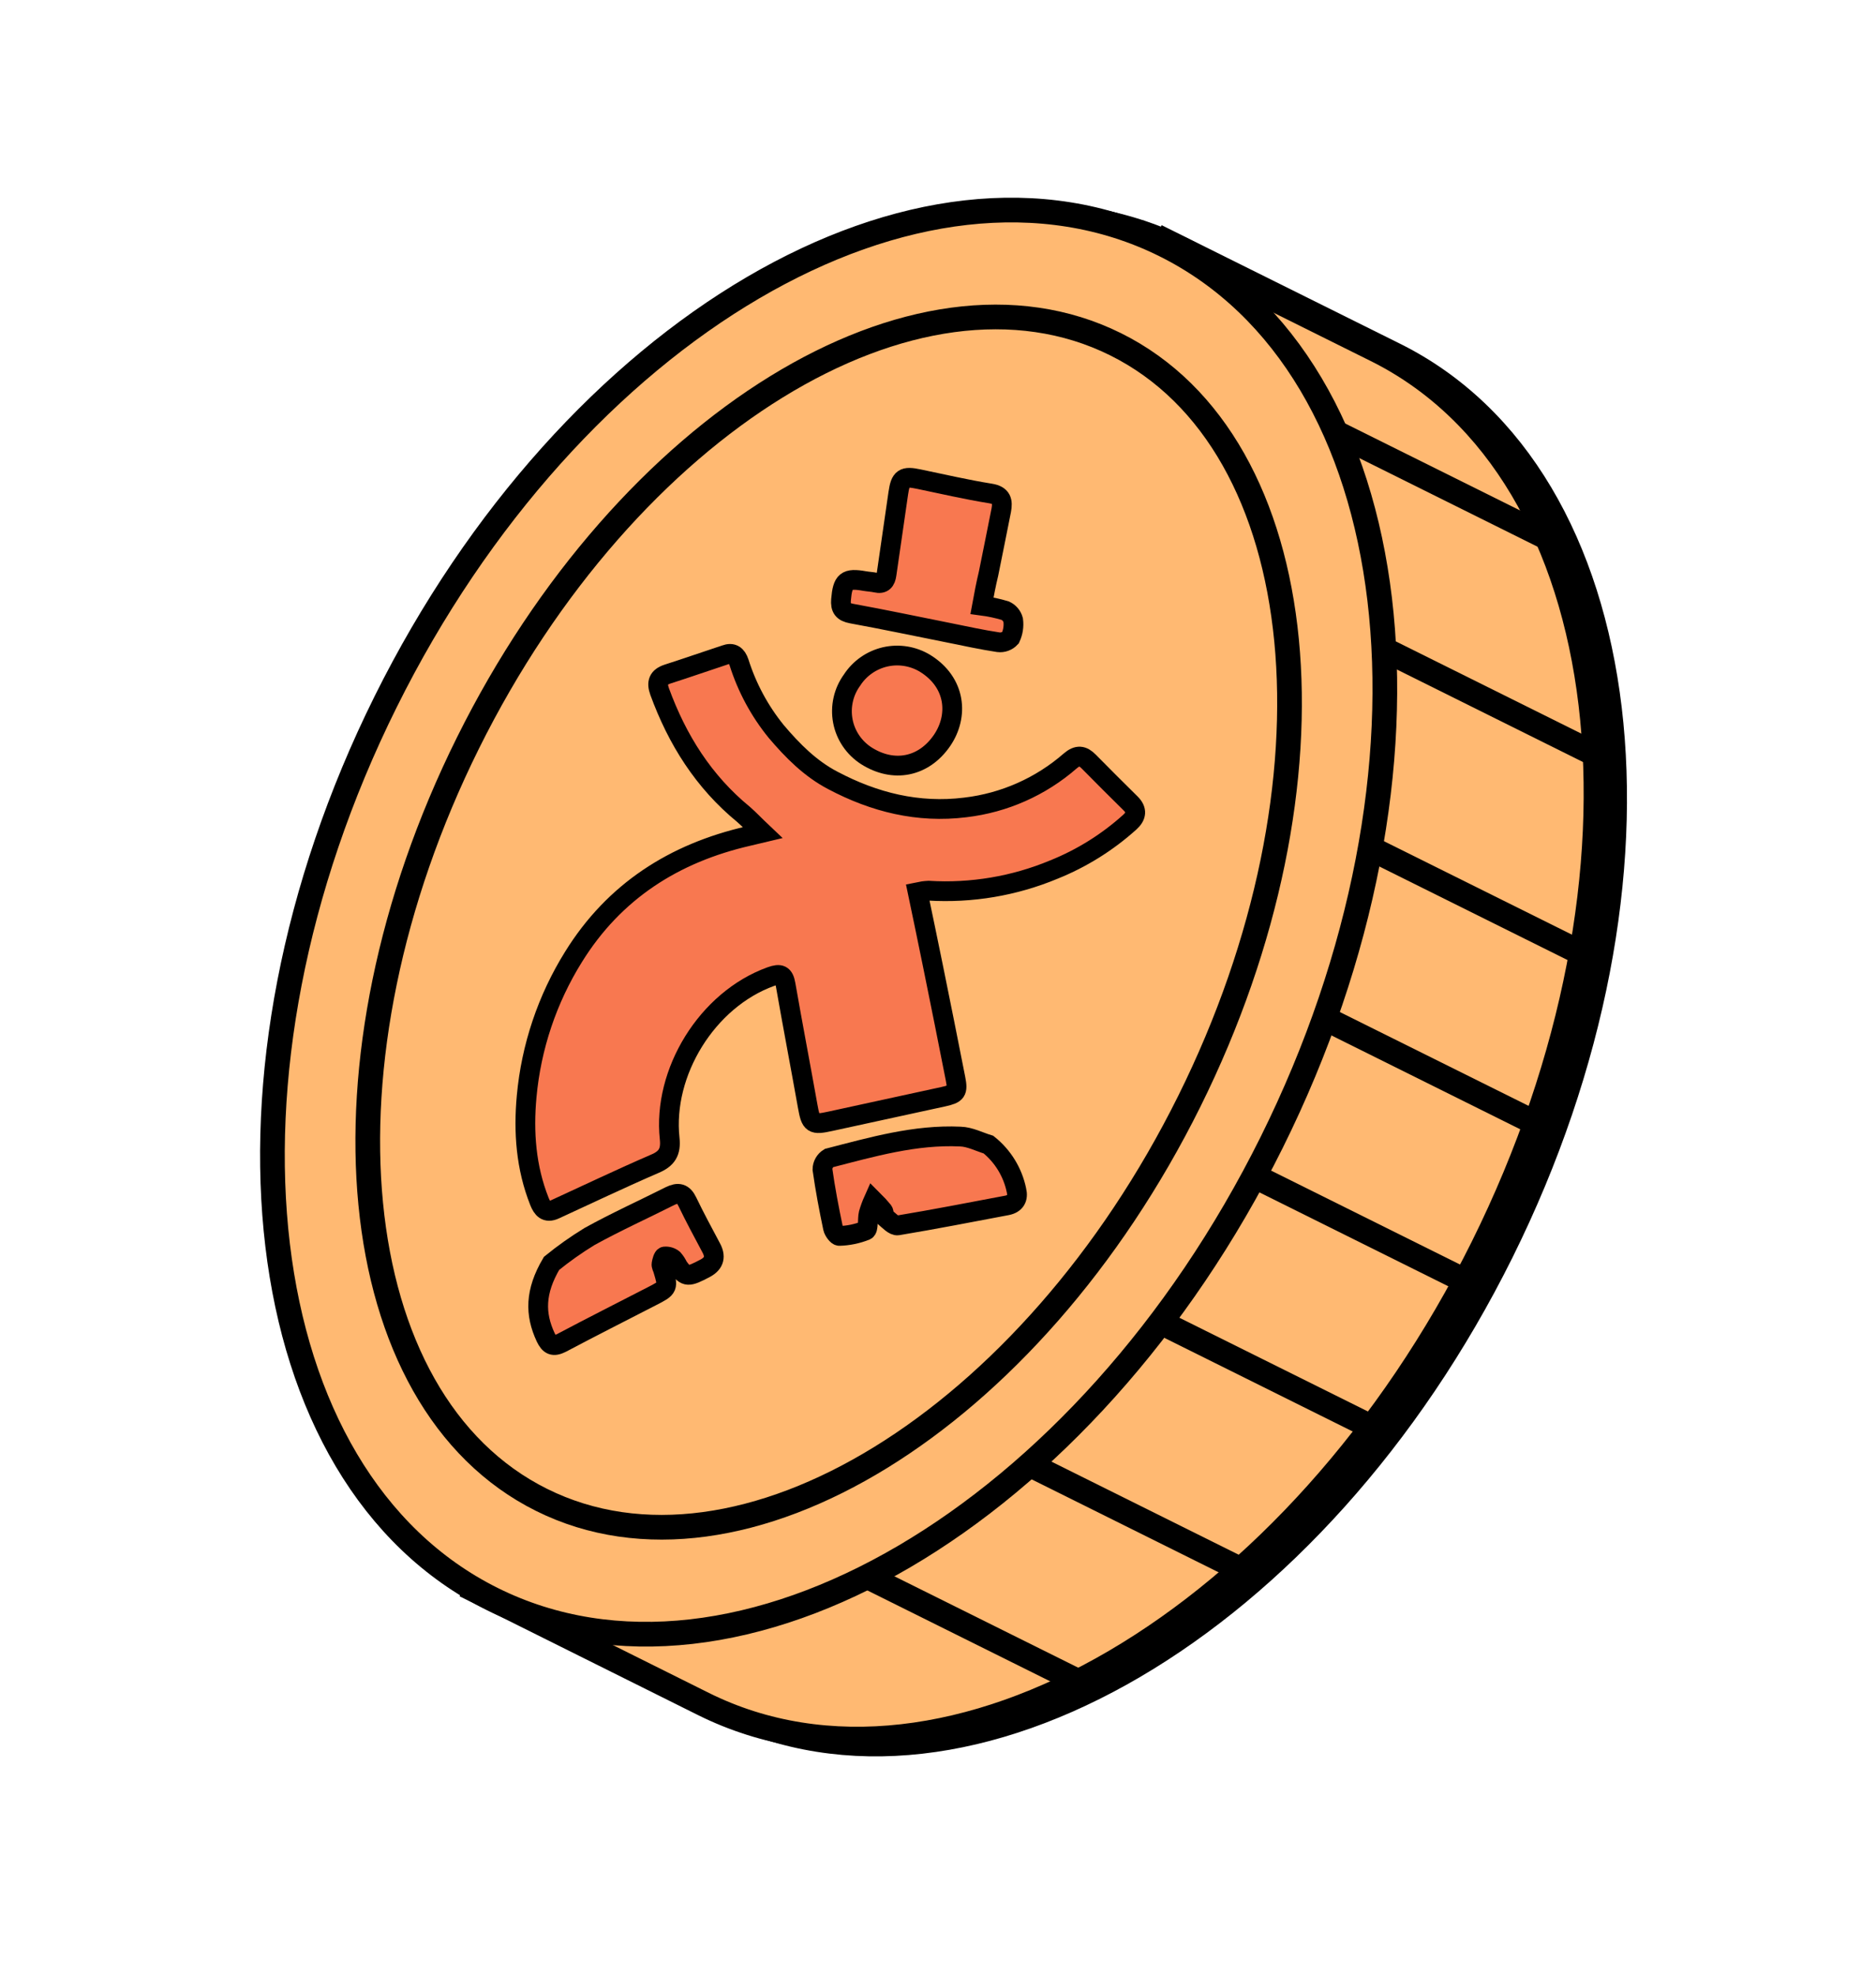 <?xml version="1.0" encoding="UTF-8"?> <svg xmlns="http://www.w3.org/2000/svg" width="76" height="80" viewBox="0 0 76 80" fill="none"><path d="M29.253 69.198C39.165 74.124 53.301 65.842 60.826 50.697C68.352 35.553 66.411 19.293 56.498 14.367L47.284 9.788L20.042 64.612L29.253 69.198Z" fill="black" stroke="black" stroke-miterlimit="10"></path><path d="M54.871 17.719L63.545 22.029" stroke="black" stroke-miterlimit="10"></path><path d="M56.794 26.478L65.468 30.788" stroke="black" stroke-miterlimit="10"></path><path d="M55.867 34.347L64.543 38.658" stroke="black" stroke-miterlimit="10"></path><path d="M54.005 41.227L62.678 45.537" stroke="black" stroke-miterlimit="10"></path><path d="M51.373 47.724L60.047 52.034" stroke="black" stroke-miterlimit="10"></path><path d="M47.587 53.647L56.261 57.957" stroke="black" stroke-miterlimit="10"></path><path d="M42.503 59.522L51.178 63.833" stroke="black" stroke-miterlimit="10"></path><path d="M35.723 63.958L44.397 68.268" stroke="black" stroke-miterlimit="10"></path><path d="M20.703 64.951C30.615 69.876 44.75 61.597 52.272 46.458C59.795 31.319 57.857 15.053 47.944 10.127C38.032 5.202 23.897 13.481 16.375 28.62C8.852 43.759 10.79 60.025 20.703 64.951Z" fill="black" stroke="black" stroke-miterlimit="10"></path><path d="M22.698 60.936C30.766 64.945 42.512 57.72 48.933 44.798C55.354 31.875 54.019 18.15 45.95 14.141C37.882 10.132 26.136 17.357 19.715 30.279C13.294 43.201 14.629 56.927 22.698 60.936Z" fill="black" stroke="black" stroke-miterlimit="10"></path><path d="M28.498 68.999C38.411 73.924 52.547 65.642 60.072 50.498C67.597 35.353 65.657 19.093 55.744 14.167L46.53 9.588L19.288 64.412L28.498 68.999Z" fill="#FFB972" stroke="black" stroke-miterlimit="10"></path><path d="M54.117 17.519L62.791 21.829" stroke="black" stroke-miterlimit="10"></path><path d="M56.04 26.278L64.713 30.588" stroke="black" stroke-miterlimit="10"></path><path d="M55.113 34.147L63.789 38.458" stroke="black" stroke-miterlimit="10"></path><path d="M53.251 41.027L61.925 45.337" stroke="black" stroke-miterlimit="10"></path><path d="M50.619 47.524L59.293 51.834" stroke="black" stroke-miterlimit="10"></path><path d="M46.833 53.447L55.507 57.757" stroke="black" stroke-miterlimit="10"></path><path d="M41.749 59.322L50.424 63.633" stroke="black" stroke-miterlimit="10"></path><path d="M34.969 63.758L43.643 68.068" stroke="black" stroke-miterlimit="10"></path><path d="M19.948 64.751C29.861 69.677 43.995 61.397 51.518 46.258C59.041 31.119 57.103 14.853 47.19 9.927C37.278 5.002 23.143 13.281 15.621 28.42C8.098 43.559 10.036 59.825 19.948 64.751Z" fill="#FFB972" stroke="black" stroke-miterlimit="10"></path><path d="M21.944 60.736C30.012 64.745 41.758 57.52 48.179 44.598C54.6 31.675 53.264 17.95 45.196 13.941C37.128 9.932 25.382 17.157 18.961 30.079C12.54 43.001 13.875 56.727 21.944 60.736Z" fill="#FFB972" stroke="black" stroke-miterlimit="10"></path><path d="M30.893 33.717C30.564 33.406 30.356 33.181 30.125 32.98C28.504 31.653 27.436 29.953 26.723 28.003C26.592 27.638 26.666 27.419 27.048 27.294C27.829 27.044 28.609 26.771 29.38 26.517C29.677 26.407 29.84 26.531 29.938 26.819C30.26 27.839 30.771 28.789 31.446 29.619C32.109 30.401 32.827 31.125 33.741 31.602C35.417 32.487 37.19 32.932 39.104 32.695C40.68 32.511 42.163 31.854 43.358 30.811C43.652 30.559 43.86 30.587 44.105 30.836C44.669 31.405 45.233 31.974 45.805 32.535C46.074 32.802 46.038 33.047 45.774 33.287C44.869 34.104 43.827 34.755 42.696 35.21C41.09 35.879 39.354 36.171 37.618 36.066C37.469 36.073 37.322 36.093 37.176 36.124C37.389 37.145 37.598 38.137 37.799 39.132C38.107 40.645 38.411 42.16 38.709 43.677C38.814 44.21 38.748 44.289 38.221 44.407C36.695 44.738 35.168 45.07 33.641 45.403C32.918 45.562 32.85 45.514 32.723 44.804C32.429 43.159 32.114 41.515 31.826 39.87C31.756 39.467 31.613 39.407 31.229 39.544C28.639 40.478 26.84 43.427 27.129 46.103C27.188 46.649 27.012 46.921 26.523 47.126C25.163 47.714 23.823 48.354 22.476 48.972C22.123 49.135 21.97 48.942 21.852 48.646C21.309 47.276 21.202 45.847 21.335 44.4C21.518 42.393 22.168 40.457 23.234 38.746C24.878 36.094 27.306 34.544 30.312 33.855L30.893 33.717Z" fill="#F87850" stroke="black" stroke-width="0.8" stroke-miterlimit="10"></path><path d="M39.782 24.525C40.1 24.567 40.413 24.634 40.721 24.726C40.8 24.761 40.87 24.814 40.927 24.881C40.983 24.947 41.024 25.025 41.046 25.109C41.079 25.354 41.04 25.602 40.936 25.826C40.874 25.893 40.798 25.944 40.713 25.975C40.627 26.007 40.536 26.017 40.446 26.006C39.777 25.905 39.113 25.759 38.448 25.625C37.134 25.364 35.825 25.086 34.506 24.846C34.147 24.78 34.045 24.624 34.071 24.288C34.136 23.521 34.277 23.394 35.027 23.528C35.179 23.554 35.335 23.56 35.485 23.593C35.773 23.661 35.878 23.521 35.915 23.261C36.071 22.163 36.236 21.065 36.392 19.966C36.481 19.354 36.609 19.27 37.218 19.4C38.186 19.6 39.148 19.825 40.121 19.981C40.585 20.054 40.628 20.298 40.563 20.658C40.396 21.517 40.217 22.376 40.046 23.235C39.947 23.644 39.865 24.073 39.782 24.525Z" fill="#F87850" stroke="black" stroke-width="0.8" stroke-miterlimit="10"></path><path d="M40.046 46.349C40.627 46.814 41.027 47.468 41.178 48.197C41.257 48.52 41.137 48.742 40.792 48.809C39.32 49.087 37.849 49.374 36.37 49.62C36.219 49.645 36.014 49.423 35.855 49.289C35.793 49.248 35.824 49.101 35.772 49.032C35.65 48.884 35.521 48.741 35.385 48.606C35.307 48.781 35.241 48.961 35.188 49.145C35.135 49.374 35.194 49.765 35.075 49.822C34.734 49.959 34.371 50.035 34.004 50.045C33.925 50.053 33.773 49.848 33.746 49.723C33.582 48.942 33.431 48.147 33.319 47.351C33.32 47.258 33.344 47.168 33.39 47.088C33.435 47.008 33.5 46.941 33.578 46.893C35.328 46.443 37.075 45.937 38.905 46.022C39.29 46.033 39.666 46.233 40.046 46.349Z" fill="#F87850" stroke="black" stroke-width="0.8" stroke-miterlimit="10"></path><path d="M22.344 51.157C22.832 50.761 23.346 50.397 23.883 50.069C24.948 49.48 26.058 48.979 27.146 48.431C27.477 48.271 27.676 48.308 27.846 48.662C28.146 49.288 28.477 49.897 28.803 50.511C29 50.866 28.953 51.147 28.57 51.354C27.879 51.718 27.785 51.724 27.474 51.292C27.423 51.181 27.356 51.077 27.275 50.984C27.227 50.944 27.171 50.915 27.11 50.897C27.05 50.879 26.987 50.873 26.924 50.879C26.863 50.892 26.819 51.071 26.799 51.181C26.787 51.249 26.835 51.328 26.858 51.401C27.08 52.143 27.08 52.143 26.409 52.487C25.189 53.115 23.965 53.733 22.751 54.376C22.412 54.548 22.261 54.473 22.107 54.151C21.669 53.213 21.667 52.305 22.344 51.157Z" fill="#F87850" stroke="black" stroke-width="0.8" stroke-miterlimit="10"></path><path d="M34.516 27.541C34.824 27.064 35.306 26.727 35.859 26.599C36.412 26.473 36.993 26.567 37.478 26.861C38.736 27.638 38.84 28.998 38.161 29.987C37.422 31.06 36.206 31.309 35.094 30.602C34.849 30.444 34.638 30.238 34.475 29.997C34.311 29.755 34.199 29.483 34.145 29.196C34.091 28.91 34.096 28.615 34.16 28.33C34.223 28.046 34.344 27.777 34.516 27.541Z" fill="#F87850" stroke="black" stroke-width="0.8" stroke-miterlimit="10"></path></svg> 